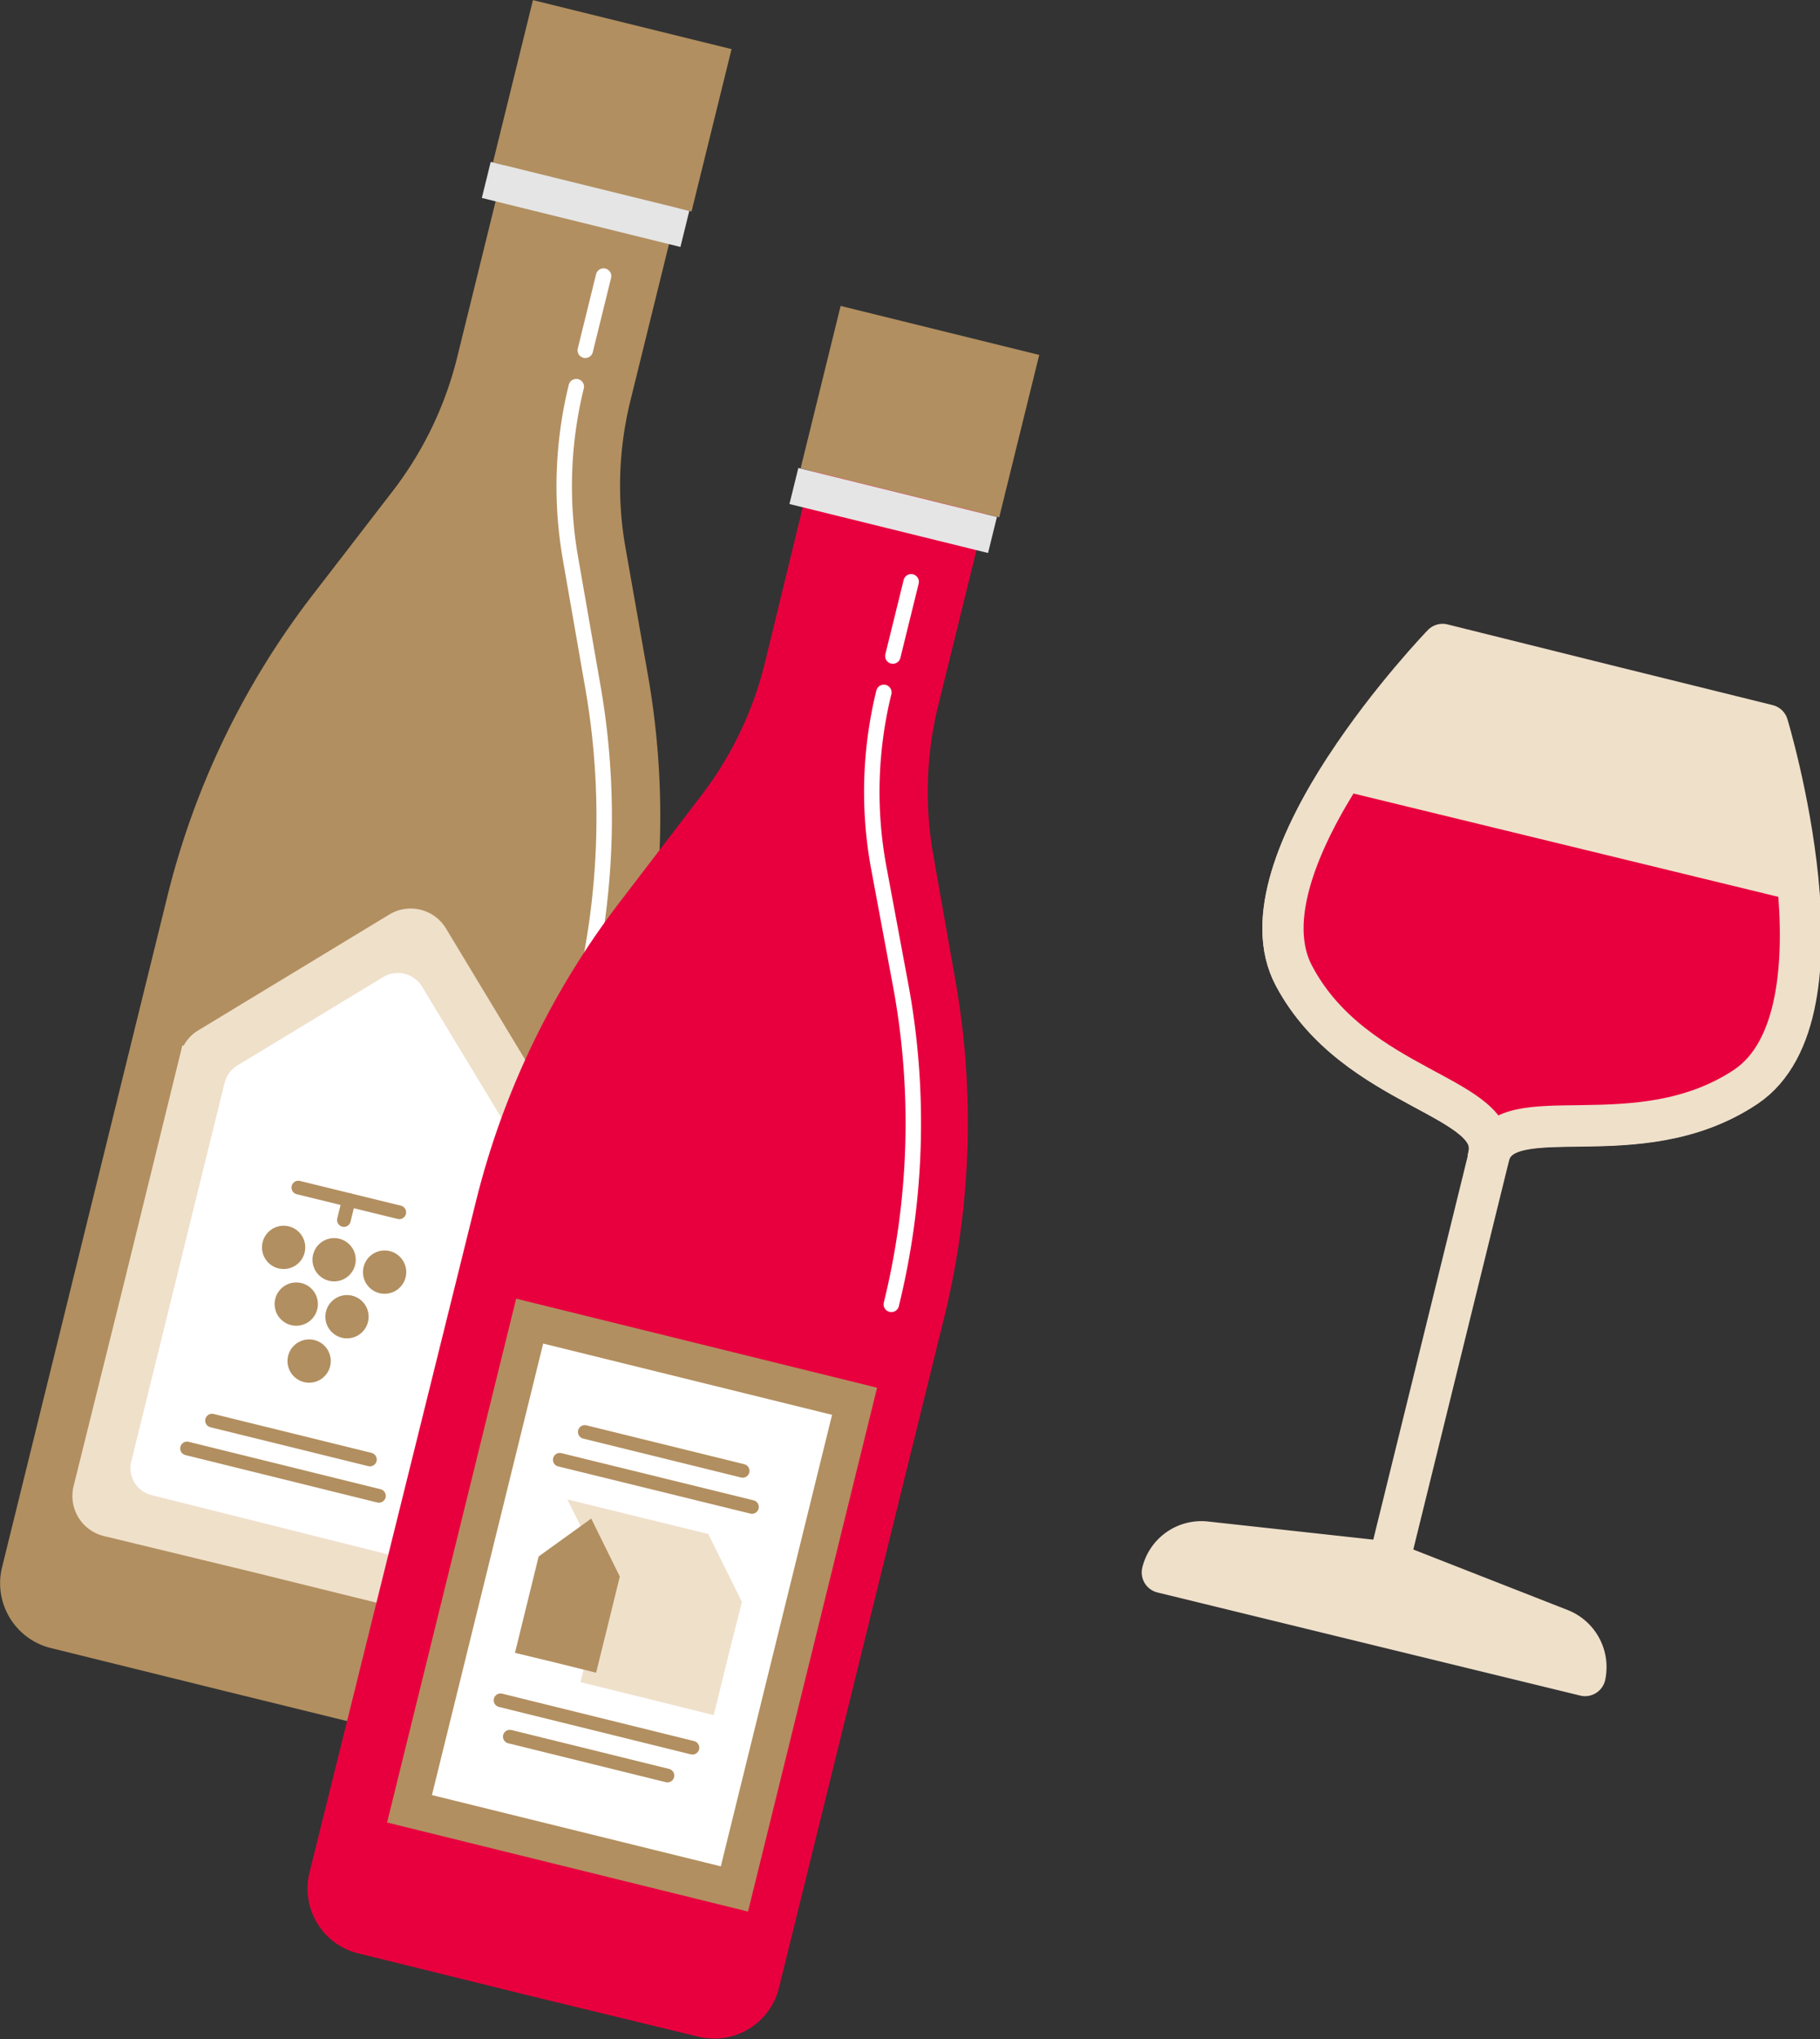 <svg xmlns="http://www.w3.org/2000/svg" viewBox="0 0 70.65 79.11"><rect x="0" y="0" width="70.65" height="79.11" fill="#333333" stroke="none"/><defs><style>.cls-1{fill:#b28f60;}.cls-2{fill:#e5e5e5;}.cls-10,.cls-3{fill:#efe0ca;}.cls-10,.cls-11,.cls-3,.cls-8,.cls-9{stroke:#efe0ca;}.cls-3{stroke-miterlimit:10;}.cls-4,.cls-9{fill:#fff;}.cls-5,.cls-6,.cls-8{fill:none;}.cls-5{stroke:#fff;stroke-width:0.6px;}.cls-10,.cls-11,.cls-5,.cls-6,.cls-8,.cls-9{stroke-linecap:round;stroke-linejoin:round;}.cls-6{stroke:#b28f60;stroke-width:0.53px;}.cls-11,.cls-7{fill:#e8003e;}.cls-10,.cls-11,.cls-8,.cls-9{stroke-width:1.6px;}</style></defs><g id="レイヤー_2" data-name="レイヤー 2"><g id="ベース"><path class="cls-1" d="M25.15,26.18l-.86-4.88a13.78,13.78,0,0,1,.19-5.79L27.83,1.92l-3.37-.83L21.1.26,17.75,13.85a14,14,0,0,1-2.52,5.22L12.2,23A31.5,31.5,0,0,0,6.5,34.76L.07,60.84A2.59,2.59,0,0,0,2,63.94l6.56,1.62,6.56,1.61a2.59,2.59,0,0,0,3.16-1.84l6.43-26.08A31.63,31.63,0,0,0,25.15,26.18Z"/><rect class="cls-1" x="19.8" y="0.86" width="7.94" height="6.49" transform="translate(1.67 -5.57) rotate(13.85)"/><rect class="cls-2" x="18.76" y="7.21" width="7.94" height="1.44" transform="translate(2.56 -5.21) rotate(13.85)"/><path class="cls-3" d="M17.35,61.23A1.08,1.08,0,0,1,16,62l-5.95-1.47L4.14,59.1a1.1,1.1,0,0,1-.8-1.32l2-8.05,2.13-8.67a1.06,1.06,0,0,1,.5-.67l7.41-4.49a1.1,1.1,0,0,1,1.5.37l4.48,7.42a1.07,1.07,0,0,1,.13.82l-2.14,8.67Z"/><path class="cls-4" d="M5.09,56.72,8.72,42a1.09,1.09,0,0,1,.5-.67l5.66-3.43a1.1,1.1,0,0,1,1.5.37l3.43,5.67a1.1,1.1,0,0,1,.12.83L16.3,59.49a1.09,1.09,0,0,1-1.32.79L5.88,58A1.08,1.08,0,0,1,5.09,56.72Z"/><path class="cls-5" d="M22.37,15a16.22,16.22,0,0,0-.22,6.69L23,26.56a29.41,29.41,0,0,1-.4,12.18"/><line class="cls-5" x1="23.43" y1="10.71" x2="22.72" y2="13.59"/><line class="cls-6" x1="8.23" y1="55.11" x2="14.36" y2="56.62"/><line class="cls-6" x1="7.26" y1="56.19" x2="14.71" y2="58.03"/><circle class="cls-1" cx="14.93" cy="49.35" r="0.84"/><circle class="cls-1" cx="12.97" cy="48.87" r="0.84"/><circle class="cls-1" cx="11.01" cy="48.39" r="0.84"/><circle class="cls-1" cx="13.47" cy="51.08" r="0.84"/><circle class="cls-1" cx="11.5" cy="50.59" r="0.84"/><circle class="cls-1" cx="12" cy="52.8" r="0.84"/><line class="cls-6" x1="11.58" y1="46.07" x2="15.5" y2="47.03"/><line class="cls-6" x1="13.54" y1="46.55" x2="13.35" y2="47.33"/><path class="cls-7" d="M37.09,38.05l-.86-4.88a14,14,0,0,1,.19-5.8l3.35-13.59L36.4,13,33,12.13,29.69,25.72a13.87,13.87,0,0,1-2.52,5.21l-3,3.92a31.54,31.54,0,0,0-5.7,11.78L12,72.7A2.59,2.59,0,0,0,14,75.8l6.56,1.62L27.07,79a2.59,2.59,0,0,0,3.16-1.85l6.43-26.07A31.63,31.63,0,0,0,37.09,38.05Z"/><rect class="cls-1" x="31.74" y="12.72" width="7.94" height="6.49" transform="translate(4.86 -8.08) rotate(13.85)"/><rect class="cls-2" x="30.7" y="19.08" width="7.94" height="1.44" transform="translate(5.75 -7.72) rotate(13.85)"/><rect class="cls-1" x="17.32" y="51.8" width="14.43" height="20.93" transform="translate(15.62 -4.06) rotate(13.85)"/><rect class="cls-4" x="15.51" y="56.49" width="18.04" height="11.55" transform="translate(90.86 53.35) rotate(103.85)"/><path class="cls-5" d="M34.31,26.86a16.17,16.17,0,0,0-.22,6.68L35,38.42a29.41,29.41,0,0,1-.4,12.18"/><line class="cls-5" x1="35.37" y1="22.57" x2="34.66" y2="25.45"/><line class="cls-6" x1="22.7" y1="55.55" x2="28.83" y2="57.06"/><line class="cls-6" x1="21.73" y1="56.63" x2="29.19" y2="58.46"/><line class="cls-6" x1="25.91" y1="68.88" x2="19.79" y2="67.37"/><line class="cls-6" x1="26.88" y1="67.8" x2="19.43" y2="65.96"/><polygon class="cls-3" points="25.77 65.54 27.34 65.93 27.8 64.06 28.27 62.2 27.15 59.94 22.95 58.91 24.06 61.16 23.14 64.89 25.77 65.54"/><polygon class="cls-1" points="24.06 61.16 22.95 58.91 20.91 60.38 20.45 62.25 19.99 64.12 21.57 64.5 23.14 64.89 23.6 63.03 24.06 61.16"/><path class="cls-8" d="M68.62,28.13l-6.31-1.56L56,25s-8.14,8.43-5.76,12.88,8.13,4.64,7.54,7c.59-2.4,5.77.11,10-2.72S68.62,28.13,68.62,28.13Z"/><line class="cls-9" x1="58.18" y1="43.3" x2="53.95" y2="60.47"/><path class="cls-10" d="M60.58,63.21,53.92,60.6l-7.11-.78A1.56,1.56,0,0,0,45.12,61l8.2,2,8.21,2A1.58,1.58,0,0,0,60.58,63.21Z"/><path class="cls-3" d="M68.62,28.13l-6.31-1.56L56,25a36.11,36.11,0,0,0-3.83,4.85l17.58,4.34A36,36,0,0,0,68.62,28.13Z"/><path class="cls-11" d="M52.17,29.87c-1.71,2.65-3.11,5.83-1.93,8,2.38,4.46,8.13,4.64,7.54,7,.59-2.4,5.77.11,10-2.72,2.07-1.41,2.31-4.87,2-8Z"/></g></g></svg>